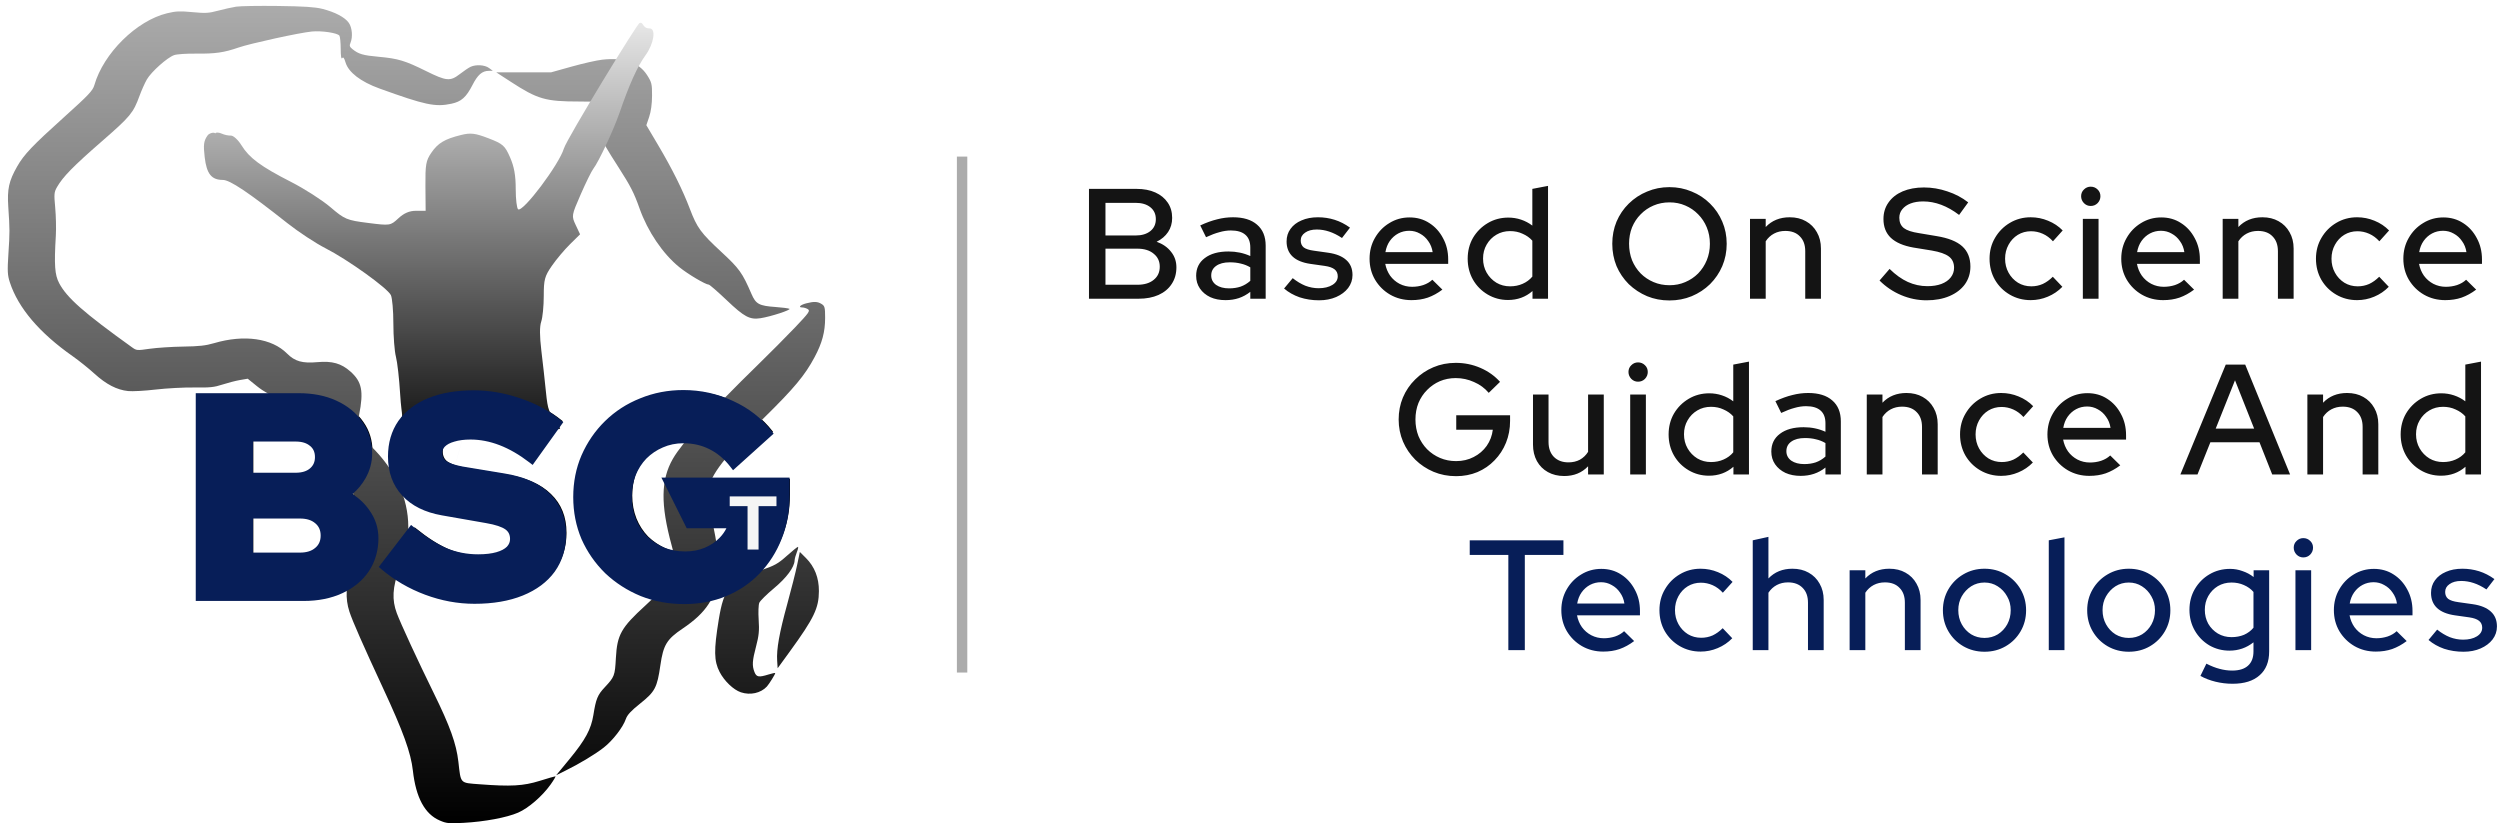 <svg xmlns="http://www.w3.org/2000/svg" width="167" height="55" viewBox="0 0 167 55" fill="none"><path d="M13.557 39.771V26.436H20.168C21.082 26.436 21.882 26.594 22.568 26.912C23.266 27.229 23.812 27.674 24.206 28.245C24.6 28.804 24.797 29.452 24.797 30.188C24.797 30.735 24.657 31.249 24.378 31.732C24.111 32.201 23.743 32.602 23.273 32.932C23.87 33.249 24.34 33.662 24.682 34.17C25.038 34.678 25.216 35.237 25.216 35.846C25.216 36.621 25.019 37.307 24.625 37.904C24.232 38.488 23.679 38.945 22.968 39.275C22.257 39.606 21.431 39.771 20.491 39.771H13.557ZM16.834 31.751H19.958C20.441 31.751 20.822 31.63 21.101 31.389C21.38 31.147 21.52 30.83 21.52 30.436C21.52 30.03 21.38 29.712 21.101 29.484C20.822 29.242 20.441 29.122 19.958 29.122H16.834V31.751ZM16.834 37.085H20.244C20.752 37.085 21.152 36.958 21.444 36.704C21.749 36.45 21.901 36.107 21.901 35.675C21.901 35.243 21.749 34.9 21.444 34.646C21.152 34.392 20.752 34.265 20.244 34.265H16.834V37.085ZM31.904 39.961C30.825 39.961 29.758 39.764 28.703 39.371C27.649 38.977 26.71 38.431 25.884 37.732L27.713 35.351C28.526 36.011 29.275 36.488 29.961 36.78C30.647 37.059 31.377 37.199 32.152 37.199C32.66 37.199 33.092 37.148 33.447 37.047C33.803 36.945 34.076 36.799 34.266 36.608C34.457 36.405 34.552 36.17 34.552 35.904C34.552 35.535 34.412 35.249 34.133 35.046C33.853 34.843 33.377 34.684 32.704 34.57L29.77 34.056C28.691 33.865 27.859 33.452 27.275 32.817C26.691 32.182 26.398 31.376 26.398 30.398C26.398 29.534 26.614 28.791 27.046 28.169C27.491 27.547 28.119 27.07 28.932 26.74C29.758 26.41 30.736 26.245 31.866 26.245C32.856 26.245 33.853 26.416 34.857 26.759C35.86 27.09 36.73 27.553 37.467 28.15L35.733 30.569C34.361 29.515 32.996 28.988 31.637 28.988C31.193 28.988 30.805 29.039 30.475 29.141C30.158 29.23 29.91 29.363 29.732 29.541C29.567 29.706 29.485 29.909 29.485 30.15C29.485 30.48 29.605 30.735 29.847 30.912C30.101 31.09 30.507 31.23 31.066 31.331L33.828 31.789C35.111 31.992 36.082 32.417 36.743 33.065C37.416 33.713 37.752 34.551 37.752 35.58C37.752 36.481 37.517 37.263 37.048 37.923C36.578 38.571 35.905 39.072 35.028 39.428C34.152 39.783 33.111 39.961 31.904 39.961ZM45.917 39.98C44.913 39.98 43.98 39.809 43.116 39.466C42.253 39.11 41.49 38.621 40.83 37.999C40.182 37.364 39.674 36.634 39.306 35.808C38.95 34.97 38.773 34.068 38.773 33.103C38.773 32.138 38.95 31.242 39.306 30.417C39.674 29.579 40.176 28.849 40.811 28.226C41.459 27.591 42.215 27.102 43.078 26.759C43.942 26.404 44.869 26.226 45.859 26.226C46.99 26.226 48.057 26.461 49.06 26.931C50.063 27.388 50.882 28.023 51.517 28.836L49.212 30.912C48.781 30.354 48.279 29.934 47.707 29.655C47.148 29.376 46.532 29.236 45.859 29.236C45.326 29.236 44.831 29.337 44.373 29.541C43.929 29.731 43.535 29.998 43.192 30.341C42.862 30.684 42.602 31.09 42.411 31.56C42.233 32.03 42.145 32.544 42.145 33.103C42.145 33.662 42.24 34.183 42.43 34.665C42.621 35.135 42.888 35.548 43.23 35.904C43.586 36.246 43.992 36.52 44.45 36.723C44.92 36.913 45.428 37.008 45.974 37.008C46.494 37.008 46.964 36.919 47.383 36.742C47.815 36.564 48.184 36.316 48.488 35.999C48.793 35.681 49.009 35.319 49.136 34.913H45.536V32.074H52.679V33.027C52.679 34.03 52.508 34.957 52.165 35.808C51.835 36.647 51.365 37.383 50.755 38.018C50.158 38.64 49.447 39.123 48.622 39.466C47.796 39.809 46.895 39.98 45.917 39.98Z" fill="#D9D9D9"></path><path d="M13.557 39.771H13.466V39.861H13.557V39.771ZM13.557 26.436V26.345H13.466V26.436H13.557ZM22.568 26.912L22.53 26.994L22.53 26.994L22.568 26.912ZM24.206 28.245L24.131 28.297L24.132 28.297L24.206 28.245ZM24.378 31.732L24.299 31.686L24.299 31.687L24.378 31.732ZM23.273 32.932L23.221 32.858L23.1 32.942L23.23 33.012L23.273 32.932ZM24.682 34.17L24.607 34.221L24.608 34.222L24.682 34.17ZM24.625 37.904L24.701 37.955L24.701 37.954L24.625 37.904ZM22.968 39.275L23.006 39.358L23.006 39.358L22.968 39.275ZM16.834 31.751H16.743V31.841H16.834V31.751ZM21.101 31.389L21.16 31.457L21.16 31.457L21.101 31.389ZM21.101 29.484L21.042 29.552L21.044 29.554L21.101 29.484ZM16.834 29.122V29.031H16.743V29.122H16.834ZM16.834 37.085H16.743V37.175H16.834V37.085ZM21.444 36.704L21.386 36.634L21.384 36.635L21.444 36.704ZM21.444 34.646L21.384 34.715L21.386 34.716L21.444 34.646ZM16.834 34.265V34.175H16.743V34.265H16.834ZM13.648 39.771V26.436H13.466V39.771H13.648ZM13.557 26.526H20.168V26.345H13.557V26.526ZM20.168 26.526C21.072 26.526 21.858 26.683 22.53 26.994L22.606 26.829C21.906 26.505 21.092 26.345 20.168 26.345V26.526ZM22.53 26.994C23.215 27.306 23.748 27.74 24.131 28.297L24.281 28.194C23.877 27.607 23.317 27.153 22.605 26.829L22.53 26.994ZM24.132 28.297C24.514 28.84 24.706 29.469 24.706 30.188H24.887C24.887 29.435 24.686 28.768 24.28 28.193L24.132 28.297ZM24.706 30.188C24.706 30.718 24.571 31.217 24.299 31.686L24.456 31.777C24.743 31.281 24.887 30.751 24.887 30.188H24.706ZM24.299 31.687C24.039 32.144 23.68 32.535 23.221 32.858L23.325 33.006C23.805 32.668 24.183 32.259 24.456 31.776L24.299 31.687ZM23.23 33.012C23.815 33.323 24.273 33.726 24.607 34.221L24.758 34.119C24.406 33.598 23.924 33.175 23.315 32.852L23.23 33.012ZM24.608 34.222C24.953 34.715 25.125 35.256 25.125 35.846H25.306C25.306 35.218 25.123 34.641 24.757 34.118L24.608 34.222ZM25.125 35.846C25.125 36.605 24.933 37.273 24.55 37.854L24.701 37.954C25.105 37.341 25.306 36.637 25.306 35.846H25.125ZM24.55 37.853C24.167 38.422 23.628 38.869 22.93 39.193L23.006 39.358C23.73 39.021 24.297 38.554 24.701 37.955L24.55 37.853ZM22.93 39.193C22.233 39.517 21.421 39.68 20.491 39.68V39.861C21.442 39.861 22.281 39.694 23.006 39.358L22.93 39.193ZM20.491 39.68H13.557V39.861H20.491V39.68ZM16.834 31.841H19.958V31.66H16.834V31.841ZM19.958 31.841C20.456 31.841 20.86 31.717 21.16 31.457L21.042 31.32C20.783 31.543 20.426 31.66 19.958 31.66V31.841ZM21.16 31.457C21.461 31.197 21.611 30.854 21.611 30.436H21.429C21.429 30.805 21.3 31.097 21.042 31.32L21.16 31.457ZM21.611 30.436C21.611 30.006 21.462 29.662 21.158 29.413L21.044 29.554C21.299 29.763 21.429 30.053 21.429 30.436H21.611ZM21.16 29.415C20.86 29.155 20.456 29.031 19.958 29.031V29.212C20.426 29.212 20.783 29.329 21.042 29.552L21.16 29.415ZM19.958 29.031H16.834V29.212H19.958V29.031ZM16.743 29.122V31.751H16.924V29.122H16.743ZM16.834 37.175H20.244V36.994H16.834V37.175ZM20.244 37.175C20.767 37.175 21.19 37.044 21.503 36.772L21.384 36.635C21.113 36.871 20.737 36.994 20.244 36.994V37.175ZM21.502 36.773C21.829 36.5 21.992 36.131 21.992 35.675H21.81C21.81 36.083 21.668 36.399 21.386 36.634L21.502 36.773ZM21.992 35.675C21.992 35.219 21.829 34.849 21.502 34.577L21.386 34.716C21.668 34.951 21.81 35.267 21.81 35.675H21.992ZM21.503 34.578C21.19 34.305 20.767 34.175 20.244 34.175V34.356C20.737 34.356 21.113 34.479 21.384 34.715L21.503 34.578ZM20.244 34.175H16.834V34.356H20.244V34.175ZM16.743 34.265V37.085H16.924V34.265H16.743ZM28.703 39.371L28.735 39.286L28.703 39.371ZM25.884 37.732L25.812 37.677L25.759 37.746L25.826 37.802L25.884 37.732ZM27.713 35.351L27.77 35.281L27.698 35.222L27.641 35.296L27.713 35.351ZM29.961 36.78L29.925 36.863L29.927 36.864L29.961 36.78ZM34.266 36.608L34.33 36.672L34.332 36.67L34.266 36.608ZM34.133 35.046L34.186 34.973L34.186 34.973L34.133 35.046ZM32.704 34.57L32.688 34.659L32.689 34.659L32.704 34.57ZM29.77 34.056L29.755 34.145L29.755 34.145L29.77 34.056ZM27.275 32.817L27.208 32.879L27.208 32.879L27.275 32.817ZM27.046 28.169L26.972 28.116L26.972 28.117L27.046 28.169ZM28.932 26.74L28.898 26.656L28.898 26.656L28.932 26.74ZM34.857 26.759L34.828 26.845L34.828 26.846L34.857 26.759ZM37.467 28.15L37.54 28.203L37.59 28.133L37.524 28.08L37.467 28.15ZM35.733 30.569L35.678 30.641L35.752 30.698L35.807 30.622L35.733 30.569ZM30.475 29.141L30.5 29.228L30.502 29.227L30.475 29.141ZM29.732 29.541L29.796 29.605L29.796 29.605L29.732 29.541ZM29.847 30.912L29.793 30.985L29.795 30.987L29.847 30.912ZM31.066 31.331L31.05 31.421L31.051 31.421L31.066 31.331ZM33.828 31.789L33.813 31.878L33.814 31.878L33.828 31.789ZM36.743 33.065L36.679 33.13L36.68 33.13L36.743 33.065ZM37.048 37.923L37.121 37.976L37.121 37.975L37.048 37.923ZM35.028 39.428L35.062 39.512L35.028 39.428ZM31.904 39.871C30.836 39.871 29.78 39.676 28.735 39.286L28.672 39.456C29.736 39.853 30.813 40.052 31.904 40.052V39.871ZM28.735 39.286C27.691 38.895 26.76 38.355 25.943 37.663L25.826 37.802C26.659 38.507 27.608 39.058 28.672 39.456L28.735 39.286ZM25.956 37.788L27.785 35.406L27.641 35.296L25.812 37.677L25.956 37.788ZM27.656 35.421C28.473 36.085 29.229 36.567 29.925 36.863L29.996 36.696C29.321 36.409 28.579 35.938 27.77 35.281L27.656 35.421ZM29.927 36.864C30.624 37.148 31.366 37.29 32.152 37.29V37.108C31.388 37.108 30.669 36.971 29.995 36.696L29.927 36.864ZM32.152 37.29C32.665 37.29 33.106 37.238 33.472 37.134L33.422 36.959C33.077 37.058 32.654 37.108 32.152 37.108V37.29ZM33.472 37.134C33.837 37.029 34.126 36.877 34.33 36.672L34.202 36.544C34.026 36.721 33.768 36.861 33.422 36.959L33.472 37.134ZM34.332 36.67C34.538 36.451 34.643 36.194 34.643 35.904H34.461C34.461 36.146 34.376 36.359 34.2 36.546L34.332 36.67ZM34.643 35.904C34.643 35.508 34.491 35.194 34.186 34.973L34.08 35.12C34.334 35.304 34.461 35.562 34.461 35.904H34.643ZM34.186 34.973C33.889 34.757 33.395 34.595 32.719 34.481L32.689 34.659C33.359 34.773 33.818 34.929 34.08 35.12L34.186 34.973ZM32.72 34.481L29.786 33.966L29.755 34.145L32.688 34.659L32.72 34.481ZM29.786 33.966C28.721 33.778 27.909 33.373 27.341 32.756L27.208 32.879C27.809 33.532 28.661 33.952 29.755 34.145L29.786 33.966ZM27.341 32.756C26.775 32.14 26.489 31.356 26.489 30.398H26.308C26.308 31.395 26.606 32.225 27.208 32.879L27.341 32.756ZM26.489 30.398C26.489 29.55 26.701 28.826 27.121 28.221L26.972 28.117C26.528 28.757 26.308 29.519 26.308 30.398H26.489ZM27.12 28.222C27.553 27.615 28.167 27.149 28.966 26.824L28.898 26.656C28.072 26.992 27.428 27.478 26.972 28.116L27.12 28.222ZM28.966 26.825C29.778 26.5 30.744 26.336 31.866 26.336V26.154C30.727 26.154 29.737 26.321 28.898 26.656L28.966 26.825ZM31.866 26.336C32.846 26.336 33.833 26.505 34.828 26.845L34.886 26.674C33.874 26.328 32.867 26.154 31.866 26.154V26.336ZM34.828 26.846C35.822 27.173 36.682 27.631 37.41 28.221L37.524 28.08C36.778 27.475 35.898 27.006 34.885 26.673L34.828 26.846ZM37.393 28.097L35.659 30.517L35.807 30.622L37.54 28.203L37.393 28.097ZM35.788 30.497C34.405 29.435 33.021 28.898 31.637 28.898V29.079C32.971 29.079 34.318 29.596 35.678 30.641L35.788 30.497ZM31.637 28.898C31.186 28.898 30.79 28.949 30.449 29.054L30.502 29.227C30.821 29.129 31.199 29.079 31.637 29.079V28.898ZM30.451 29.053C30.123 29.145 29.86 29.285 29.668 29.477L29.796 29.605C29.96 29.441 30.193 29.314 30.5 29.228L30.451 29.053ZM29.668 29.477C29.485 29.659 29.394 29.886 29.394 30.15H29.575C29.575 29.932 29.649 29.752 29.796 29.605L29.668 29.477ZM29.394 30.15C29.394 30.506 29.526 30.788 29.793 30.985L29.9 30.839C29.685 30.68 29.575 30.455 29.575 30.15H29.394ZM29.795 30.987C30.065 31.176 30.487 31.318 31.05 31.421L31.082 31.242C30.527 31.141 30.136 31.005 29.899 30.838L29.795 30.987ZM31.051 31.421L33.813 31.878L33.843 31.699L31.081 31.242L31.051 31.421ZM33.814 31.878C35.085 32.08 36.037 32.5 36.679 33.13L36.806 33C36.128 32.335 35.136 31.904 33.842 31.699L33.814 31.878ZM36.68 33.13C37.333 33.759 37.662 34.573 37.662 35.58H37.843C37.843 34.529 37.498 33.666 36.806 33L36.68 33.13ZM37.662 35.58C37.662 36.465 37.431 37.227 36.974 37.87L37.121 37.975C37.603 37.298 37.843 36.498 37.843 35.58H37.662ZM36.974 37.87C36.516 38.501 35.858 38.993 34.994 39.344L35.062 39.512C35.952 39.151 36.639 38.64 37.121 37.976L36.974 37.87ZM34.994 39.344C34.131 39.694 33.102 39.871 31.904 39.871V40.052C33.119 40.052 34.173 39.873 35.062 39.512L34.994 39.344ZM43.116 39.466L43.082 39.55L43.083 39.55L43.116 39.466ZM40.83 37.999L40.767 38.064L40.768 38.065L40.83 37.999ZM39.306 35.808L39.223 35.844L39.223 35.845L39.306 35.808ZM39.306 30.417L39.223 30.381L39.223 30.381L39.306 30.417ZM40.811 28.226L40.874 28.291L40.875 28.291L40.811 28.226ZM43.078 26.759L43.111 26.844L43.113 26.843L43.078 26.759ZM49.06 26.931L49.021 27.013L49.022 27.013L49.06 26.931ZM51.517 28.836L51.578 28.903L51.641 28.847L51.589 28.78L51.517 28.836ZM49.212 30.912L49.141 30.968L49.2 31.045L49.273 30.98L49.212 30.912ZM47.707 29.655L47.667 29.736L47.667 29.736L47.707 29.655ZM44.373 29.541L44.409 29.624L44.41 29.624L44.373 29.541ZM43.192 30.341L43.128 30.277L43.127 30.278L43.192 30.341ZM42.411 31.56L42.327 31.526L42.327 31.528L42.411 31.56ZM42.43 34.665L42.346 34.699L42.346 34.699L42.43 34.665ZM43.23 35.904L43.165 35.967L43.167 35.969L43.23 35.904ZM44.45 36.723L44.413 36.806L44.416 36.807L44.45 36.723ZM47.383 36.742L47.349 36.658L47.348 36.658L47.383 36.742ZM48.488 35.999L48.423 35.936L48.423 35.936L48.488 35.999ZM49.136 34.913L49.223 34.94L49.259 34.822H49.136V34.913ZM45.536 34.913H45.445V35.004H45.536V34.913ZM45.536 32.074V31.984H45.445V32.074H45.536ZM52.679 32.074H52.77V31.984H52.679V32.074ZM52.165 35.808L52.081 35.774L52.081 35.775L52.165 35.808ZM50.755 38.018L50.69 37.955L50.69 37.955L50.755 38.018ZM48.622 39.466L48.587 39.382L48.622 39.466ZM45.917 39.89C44.924 39.89 44.002 39.72 43.15 39.382L43.083 39.55C43.958 39.898 44.903 40.071 45.917 40.071V39.89ZM43.151 39.382C42.297 39.031 41.544 38.548 40.892 37.933L40.768 38.065C41.437 38.695 42.208 39.19 43.082 39.55L43.151 39.382ZM40.894 37.934C40.254 37.307 39.753 36.586 39.389 35.771L39.223 35.845C39.596 36.681 40.111 37.421 40.767 38.064L40.894 37.934ZM39.39 35.773C39.039 34.947 38.863 34.057 38.863 33.103H38.682C38.682 34.08 38.862 34.994 39.223 35.844L39.39 35.773ZM38.863 33.103C38.863 32.149 39.039 31.266 39.389 30.453L39.223 30.381C38.862 31.219 38.682 32.127 38.682 33.103H38.863ZM39.389 30.453C39.753 29.626 40.248 28.905 40.874 28.291L40.748 28.162C40.104 28.792 39.596 29.532 39.223 30.381L39.389 30.453ZM40.875 28.291C41.513 27.665 42.259 27.182 43.111 26.844L43.045 26.675C42.17 27.022 41.404 27.518 40.748 28.162L40.875 28.291ZM43.113 26.843C43.965 26.492 44.88 26.317 45.859 26.317V26.135C44.858 26.135 43.919 26.315 43.044 26.675L43.113 26.843ZM45.859 26.317C46.977 26.317 48.03 26.549 49.021 27.013L49.098 26.849C48.083 26.373 47.003 26.135 45.859 26.135V26.317ZM49.022 27.013C50.013 27.465 50.821 28.091 51.446 28.892L51.589 28.78C50.944 27.955 50.113 27.311 49.097 26.848L49.022 27.013ZM51.457 28.768L49.152 30.845L49.273 30.98L51.578 28.903L51.457 28.768ZM49.284 30.857C48.845 30.288 48.333 29.86 47.747 29.574L47.667 29.736C48.225 30.009 48.716 30.419 49.141 30.968L49.284 30.857ZM47.748 29.574C47.175 29.288 46.545 29.145 45.859 29.145V29.327C46.52 29.327 47.121 29.463 47.667 29.736L47.748 29.574ZM45.859 29.145C45.314 29.145 44.806 29.249 44.337 29.458L44.41 29.624C44.855 29.426 45.338 29.327 45.859 29.327V29.145ZM44.338 29.457C43.883 29.652 43.479 29.926 43.128 30.277L43.257 30.405C43.591 30.07 43.975 29.81 44.409 29.624L44.338 29.457ZM43.127 30.278C42.788 30.63 42.522 31.046 42.327 31.526L42.495 31.594C42.682 31.134 42.936 30.738 43.258 30.404L43.127 30.278ZM42.327 31.528C42.144 32.009 42.054 32.535 42.054 33.103H42.235C42.235 32.554 42.323 32.051 42.496 31.592L42.327 31.528ZM42.054 33.103C42.054 33.672 42.151 34.205 42.346 34.699L42.515 34.632C42.329 34.161 42.235 33.651 42.235 33.103H42.054ZM42.346 34.699C42.541 35.18 42.814 35.602 43.165 35.967L43.296 35.841C42.961 35.493 42.701 35.091 42.514 34.631L42.346 34.699ZM43.167 35.969C43.531 36.319 43.946 36.598 44.413 36.806L44.486 36.64C44.039 36.441 43.641 36.174 43.293 35.838L43.167 35.969ZM44.416 36.807C44.897 37.002 45.417 37.099 45.974 37.099V36.918C45.438 36.918 44.942 36.824 44.484 36.639L44.416 36.807ZM45.974 37.099C46.505 37.099 46.987 37.008 47.419 36.825L47.348 36.658C46.942 36.831 46.484 36.918 45.974 36.918V37.099ZM47.418 36.826C47.861 36.643 48.24 36.389 48.554 36.062L48.423 35.936C48.127 36.244 47.77 36.485 47.349 36.658L47.418 36.826ZM48.554 36.062C48.868 35.734 49.091 35.36 49.223 34.94L49.05 34.886C48.927 35.278 48.718 35.628 48.423 35.936L48.554 36.062ZM49.136 34.822H45.536V35.004H49.136V34.822ZM45.626 34.913V32.074H45.445V34.913H45.626ZM45.536 32.165H52.679V31.984H45.536V32.165ZM52.589 32.074V33.027H52.77V32.074H52.589ZM52.589 33.027C52.589 34.02 52.419 34.935 52.081 35.774L52.249 35.842C52.597 34.98 52.77 34.041 52.77 33.027H52.589ZM52.081 35.775C51.755 36.602 51.291 37.329 50.69 37.955L50.821 38.081C51.439 37.437 51.915 36.691 52.249 35.842L52.081 35.775ZM50.69 37.955C50.102 38.568 49.401 39.044 48.587 39.382L48.657 39.55C49.493 39.202 50.215 38.713 50.821 38.081L50.69 37.955ZM48.587 39.382C47.773 39.72 46.884 39.89 45.917 39.89V40.071C46.905 40.071 47.819 39.898 48.657 39.55L48.587 39.382Z" fill="black"></path><path fill-rule="evenodd" clip-rule="evenodd" d="M15.769 0.446C15.501 0.489 14.96 0.61 14.566 0.714C13.934 0.882 13.734 0.893 12.858 0.811C12.018 0.731 11.758 0.742 11.169 0.884C9.126 1.373 6.912 3.558 6.303 5.686C6.197 6.058 5.927 6.342 4.276 7.828C2.171 9.723 1.601 10.321 1.15 11.113C0.594 12.088 0.474 12.632 0.553 13.814C0.656 15.348 0.656 15.5 0.561 16.967C0.487 18.105 0.501 18.383 0.66 18.866C1.222 20.578 2.636 22.239 4.859 23.798C5.273 24.089 5.926 24.612 6.31 24.962C7.098 25.678 7.806 26.044 8.56 26.123C8.843 26.153 9.673 26.107 10.406 26.021C11.14 25.936 12.296 25.874 12.976 25.884C14.022 25.899 14.311 25.869 14.857 25.689C15.212 25.573 15.738 25.437 16.025 25.387L16.548 25.298L17.142 25.779C18.089 26.544 19.361 27.011 20.506 27.011H21.002L20.849 27.653C20.51 29.083 20.898 30.131 22.257 31.45C23.261 32.426 23.632 32.907 23.935 33.627C24.385 34.698 24.219 36.358 23.487 38.101C23.101 39.019 23.051 39.977 23.342 40.861C23.553 41.504 24.246 43.078 25.581 45.954C26.941 48.881 27.446 50.277 27.581 51.484C27.782 53.278 28.377 54.382 29.374 54.809C29.833 55.006 29.977 55.02 30.969 54.966C32.37 54.89 33.852 54.613 34.608 54.285C35.302 53.984 36.224 53.186 36.781 52.404C36.996 52.103 37.139 51.857 37.1 51.857C37.061 51.857 36.588 51.994 36.049 52.162C34.956 52.503 34.133 52.549 32.022 52.388C30.711 52.288 30.789 52.371 30.62 50.885C30.484 49.686 30.061 48.507 28.969 46.288C27.919 44.152 26.754 41.632 26.505 40.957C26.172 40.057 26.217 39.247 26.666 38.006C27.121 36.75 27.274 36.041 27.274 35.197C27.274 33.254 26.392 31.357 24.755 29.778C24.307 29.346 23.914 28.897 23.881 28.78C23.847 28.663 23.896 28.185 23.988 27.717C24.302 26.129 24.176 25.5 23.407 24.816C22.796 24.273 22.189 24.102 21.195 24.192C20.201 24.282 19.692 24.138 19.175 23.617C18.156 22.592 16.311 22.33 14.293 22.925C13.74 23.088 13.295 23.137 12.233 23.152C11.489 23.163 10.486 23.229 10.004 23.297C9.14 23.421 9.125 23.42 8.81 23.194C5.592 20.883 4.473 19.898 3.954 18.919C3.657 18.358 3.612 17.718 3.73 15.73C3.758 15.259 3.739 14.422 3.688 13.871C3.602 12.952 3.613 12.836 3.816 12.484C4.209 11.802 4.898 11.099 6.795 9.447C8.719 7.771 8.896 7.557 9.321 6.401C9.455 6.034 9.676 5.541 9.811 5.306C10.102 4.798 11.176 3.839 11.632 3.682C11.817 3.617 12.446 3.575 13.108 3.582C14.38 3.595 14.967 3.511 15.932 3.176C16.717 2.904 20.003 2.185 20.833 2.105C21.491 2.041 22.542 2.199 22.673 2.382C22.718 2.446 22.757 2.84 22.759 3.259C22.761 3.748 22.797 3.972 22.859 3.885C22.93 3.786 22.989 3.862 23.082 4.171C23.281 4.833 24.094 5.458 25.346 5.911C28.403 7.016 29.073 7.159 30.15 6.93C30.818 6.788 31.141 6.5 31.567 5.669C31.913 4.993 32.208 4.737 32.647 4.732L32.918 4.728L32.664 4.541C32.38 4.332 31.794 4.295 31.433 4.464C31.304 4.524 30.986 4.739 30.726 4.94C30.075 5.445 29.83 5.424 28.46 4.746C27.053 4.049 26.594 3.911 25.303 3.794C24.25 3.699 23.953 3.612 23.546 3.284C23.356 3.132 23.33 3.05 23.411 2.862C23.576 2.476 23.526 1.853 23.303 1.529C23.047 1.157 22.374 0.803 21.523 0.59C21.031 0.468 20.326 0.422 18.566 0.399C17.295 0.382 16.036 0.403 15.769 0.446ZM40.229 3.987C39.874 4.026 38.962 4.232 38.202 4.444L36.821 4.83H34.983H33.146L34.107 5.455C35.919 6.633 36.434 6.781 38.697 6.781C39.628 6.781 40.389 6.803 40.389 6.829C40.388 6.855 40.291 7.148 40.174 7.48C39.762 8.642 39.828 8.855 41.326 11.191C42.129 12.444 42.351 12.879 42.721 13.921C43.268 15.465 44.278 16.956 45.383 17.85C45.959 18.317 47.136 19.014 47.347 19.014C47.403 19.014 47.942 19.482 48.544 20.054C49.719 21.172 50.084 21.366 50.798 21.257C51.476 21.154 52.879 20.696 52.731 20.627C52.654 20.592 52.242 20.538 51.814 20.508C50.705 20.43 50.49 20.314 50.197 19.632C49.588 18.219 49.39 17.943 48.183 16.826C46.819 15.564 46.561 15.212 46.09 13.969C45.61 12.701 44.909 11.291 43.975 9.714L43.176 8.363L43.364 7.81C43.482 7.466 43.555 6.934 43.557 6.401C43.561 5.614 43.534 5.501 43.227 5.02C42.685 4.171 41.68 3.824 40.229 3.987ZM53.861 20.262C53.464 20.363 53.291 20.537 53.587 20.537C53.697 20.537 53.869 20.591 53.969 20.656C54.132 20.763 54.042 20.89 53.111 21.87C52.538 22.472 51.41 23.607 50.603 24.393C47.566 27.348 45.582 29.544 44.945 30.653C44.142 32.052 44.12 33.699 44.865 36.427C45.324 38.111 45.096 38.634 43.117 40.442C41.489 41.929 41.226 42.397 41.141 43.955C41.076 45.142 41.049 45.213 40.395 45.913C39.917 46.424 39.81 46.684 39.639 47.756C39.485 48.713 39.103 49.42 38.047 50.702L37.155 51.785L37.778 51.476C38.733 51.003 39.75 50.39 40.332 49.936C40.93 49.47 41.623 48.574 41.807 48.027C41.899 47.758 42.155 47.48 42.763 46.996C43.758 46.201 43.897 45.938 44.114 44.434C44.309 43.081 44.54 42.701 45.605 41.985C47.193 40.917 47.844 39.908 47.984 38.298C48.057 37.46 47.945 36.539 47.521 34.488C47.343 33.621 47.27 33.009 47.312 32.727C47.463 31.723 48.427 30.476 51.035 27.913C53.057 25.926 53.768 25.073 54.42 23.847C54.921 22.908 55.118 22.169 55.118 21.237C55.118 20.535 55.093 20.437 54.88 20.305C54.615 20.14 54.374 20.13 53.861 20.262ZM52.558 37.132C51.969 37.657 51.752 37.779 50.829 38.097C48.747 38.815 48.359 39.271 48.011 41.401C47.679 43.438 47.691 44.151 48.069 44.885C48.382 45.492 48.993 46.078 49.487 46.244C50.117 46.456 50.815 46.303 51.224 45.864C51.371 45.705 51.786 45.041 51.786 44.963C51.786 44.937 51.586 44.978 51.342 45.054C50.686 45.259 50.533 45.233 50.399 44.893C50.23 44.464 50.251 44.14 50.51 43.161C50.694 42.467 50.728 42.118 50.679 41.4C50.646 40.907 50.665 40.397 50.721 40.265C50.778 40.134 51.216 39.7 51.695 39.301C52.542 38.596 53.066 37.89 53.08 37.434C53.083 37.33 53.15 37.083 53.229 36.887C53.308 36.691 53.341 36.53 53.302 36.53C53.263 36.53 52.928 36.801 52.558 37.132ZM53.251 37.729C53.153 38.202 52.856 39.377 52.591 40.341C52.057 42.286 51.864 43.368 51.914 44.131L51.947 44.639L52.766 43.512C54.38 41.288 54.699 40.624 54.703 39.481C54.706 38.595 54.415 37.853 53.84 37.279L53.429 36.87L53.251 37.729Z" fill="url(#paint0_linear_10_14)"></path><g filter="url(#filter0_d_10_14)"><path d="M37.668 9.92C37.867 9.258 42.698 1.352 42.724 1.54C42.997 1.43 42.888 1.897 43.389 1.897C43.841 1.897 43.686 2.912 43.115 3.698C42.579 4.437 42.032 5.65 41.39 7.52C41.004 8.647 39.987 10.823 39.637 11.269C39.516 11.424 39.136 12.195 38.792 12.983C38.173 14.402 38.17 14.42 38.458 15.033L38.749 15.652L38.072 16.319C37.699 16.687 37.153 17.337 36.859 17.764C36.384 18.451 36.323 18.681 36.323 19.767C36.323 20.441 36.247 21.212 36.154 21.481C36.042 21.805 36.045 22.454 36.161 23.415C36.258 24.21 36.397 25.46 36.47 26.193C36.591 27.395 36.667 27.594 37.247 28.233L37.417 28.642L36.022 28.894L28.473 28.642L26.586 28.233C27.02 27.666 26.834 28.067 26.728 26.3C26.669 25.302 26.543 24.191 26.448 23.83C26.354 23.47 26.277 22.473 26.277 21.615C26.277 20.757 26.202 19.901 26.11 19.712C25.882 19.244 23.224 17.338 21.752 16.588C21.09 16.251 19.94 15.495 19.198 14.908C16.592 12.847 15.357 12.019 14.888 12.019C14.127 12.019 13.804 11.616 13.673 10.5C13.574 9.666 13.609 9.41 13.87 9.042C13.963 8.911 14.277 8.801 14.386 8.911C14.409 8.821 14.646 8.847 14.826 8.931C14.99 9.008 15.258 9.064 15.423 9.057C15.587 9.049 15.906 9.341 16.13 9.705C16.654 10.554 17.422 11.121 19.449 12.156C20.348 12.615 21.533 13.376 22.082 13.847C23.02 14.65 23.171 14.714 24.578 14.891C26.064 15.079 26.079 15.077 26.615 14.581C26.99 14.234 27.349 14.081 27.794 14.081H28.433L28.419 12.441C28.407 10.996 28.453 10.731 28.806 10.213C29.255 9.554 29.698 9.289 30.807 9.015C31.442 8.859 31.739 8.895 32.63 9.237C33.596 9.608 33.728 9.725 34.072 10.51C34.346 11.137 34.45 11.717 34.45 12.623C34.45 13.31 34.523 13.921 34.612 13.982C34.932 14.2 37.348 10.988 37.668 9.92Z" fill="url(#paint1_linear_10_14)"></path></g><g filter="url(#filter1_d_10_14)"><path fill-rule="evenodd" clip-rule="evenodd" d="M13.348 39.905V26.569H19.959C20.873 26.569 21.673 26.728 22.359 27.046C23.057 27.363 23.604 27.808 23.997 28.379C24.391 28.938 24.588 29.586 24.588 30.322C24.588 30.868 24.448 31.383 24.169 31.865C23.902 32.335 23.534 32.735 23.064 33.066C23.661 33.383 24.131 33.796 24.474 34.304C24.829 34.812 25.007 35.371 25.007 35.98C25.007 36.755 24.81 37.441 24.416 38.038C24.023 38.622 23.47 39.079 22.759 39.409C22.048 39.739 21.222 39.905 20.282 39.905H13.348ZM16.625 31.884H19.749C20.232 31.884 20.613 31.764 20.892 31.522C21.171 31.281 21.311 30.964 21.311 30.57C21.311 30.163 21.171 29.846 20.892 29.617C20.613 29.376 20.232 29.255 19.749 29.255H16.625V31.884ZM16.625 37.218H20.035C20.543 37.218 20.943 37.092 21.235 36.837C21.54 36.584 21.692 36.241 21.692 35.809C21.692 35.377 21.54 35.034 21.235 34.78C20.943 34.526 20.543 34.399 20.035 34.399H16.625V37.218Z" fill="#071E58"></path><path d="M31.695 40.095C30.616 40.095 29.549 39.898 28.495 39.505C27.441 39.111 26.501 38.565 25.675 37.866L27.504 35.485C28.317 36.145 29.066 36.622 29.752 36.914C30.438 37.193 31.168 37.333 31.943 37.333C32.451 37.333 32.883 37.282 33.238 37.18C33.594 37.079 33.867 36.933 34.057 36.742C34.248 36.539 34.343 36.304 34.343 36.037C34.343 35.669 34.203 35.383 33.924 35.18C33.645 34.977 33.168 34.818 32.495 34.704L29.561 34.19C28.482 33.999 27.65 33.586 27.066 32.951C26.482 32.316 26.189 31.51 26.189 30.532C26.189 29.668 26.405 28.925 26.837 28.303C27.282 27.681 27.91 27.204 28.723 26.874C29.549 26.544 30.527 26.379 31.657 26.379C32.648 26.379 33.645 26.55 34.648 26.893C35.651 27.223 36.521 27.687 37.258 28.284L35.524 30.703C34.153 29.649 32.787 29.122 31.428 29.122C30.984 29.122 30.596 29.173 30.266 29.274C29.949 29.363 29.701 29.497 29.523 29.675C29.358 29.84 29.276 30.043 29.276 30.284C29.276 30.614 29.396 30.868 29.638 31.046C29.892 31.224 30.298 31.364 30.857 31.465L33.619 31.922C34.902 32.126 35.873 32.551 36.534 33.199C37.207 33.847 37.544 34.685 37.544 35.714C37.544 36.615 37.309 37.396 36.839 38.057C36.369 38.704 35.696 39.206 34.819 39.562C33.943 39.917 32.902 40.095 31.695 40.095Z" fill="#071E58"></path><path d="M45.708 40.114C44.704 40.114 43.771 39.943 42.907 39.6C42.044 39.244 41.282 38.755 40.621 38.133C39.974 37.498 39.465 36.768 39.097 35.942C38.742 35.104 38.564 34.202 38.564 33.237C38.564 32.272 38.742 31.376 39.097 30.551C39.465 29.713 39.967 28.982 40.602 28.36C41.25 27.725 42.005 27.236 42.869 26.893C43.733 26.538 44.66 26.36 45.651 26.36C46.781 26.36 47.848 26.595 48.851 27.065C49.854 27.522 50.673 28.157 51.308 28.97L49.003 31.046C48.572 30.487 48.07 30.068 47.498 29.789C46.94 29.509 46.324 29.37 45.651 29.37C45.117 29.37 44.622 29.471 44.164 29.675C43.72 29.865 43.326 30.132 42.983 30.475C42.653 30.818 42.393 31.224 42.202 31.694C42.025 32.164 41.936 32.678 41.936 33.237C41.936 33.796 42.031 34.316 42.221 34.799C42.412 35.269 42.679 35.682 43.022 36.037C43.377 36.38 43.783 36.653 44.241 36.856C44.711 37.047 45.219 37.142 45.765 37.142C46.285 37.142 46.755 37.053 47.175 36.876C47.606 36.698 47.975 36.45 48.279 36.133C48.584 35.815 48.8 35.453 48.927 35.047H46.143L44.671 32.208H52.471V33.161C52.471 34.164 52.299 35.091 51.956 35.942C51.626 36.78 51.156 37.517 50.546 38.152C49.95 38.774 49.238 39.257 48.413 39.6C47.587 39.943 46.685 40.114 45.708 40.114Z" fill="#071E58"></path><path fill-rule="evenodd" clip-rule="evenodd" d="M45.65 26.599C44.693 26.599 43.801 26.771 42.973 27.112L42.971 27.113L42.969 27.113C42.139 27.443 41.414 27.912 40.792 28.521C40.183 29.119 39.701 29.819 39.347 30.626C39.007 31.415 38.836 32.273 38.836 33.204C38.836 34.134 39.007 34.999 39.347 35.801C39.7 36.593 40.188 37.294 40.81 37.904C41.444 38.502 42.177 38.972 43.009 39.315C43.838 39.644 44.736 39.809 45.708 39.809C46.653 39.809 47.519 39.644 48.308 39.316C49.1 38.987 49.78 38.525 50.35 37.931C50.934 37.322 51.386 36.616 51.703 35.81L51.704 35.808C52.032 34.992 52.198 34.1 52.198 33.128V32.447H45.162L46.363 34.742H49.297L49.187 35.095C49.047 35.543 48.809 35.941 48.476 36.288C48.143 36.634 47.743 36.903 47.279 37.094C46.822 37.287 46.316 37.382 45.765 37.382C45.186 37.382 44.643 37.281 44.139 37.076L44.134 37.074L44.13 37.072C43.644 36.856 43.211 36.566 42.833 36.2L42.829 36.197L42.826 36.193C42.458 35.812 42.172 35.37 41.969 34.868L41.968 34.866C41.764 34.349 41.664 33.794 41.664 33.204C41.664 32.616 41.757 32.069 41.948 31.565L41.949 31.562L41.95 31.559C42.153 31.059 42.432 30.623 42.787 30.253L42.789 30.251L42.791 30.25C43.158 29.883 43.58 29.597 44.056 29.392C44.549 29.173 45.082 29.065 45.65 29.065C46.362 29.065 47.02 29.213 47.619 29.512C48.15 29.772 48.621 30.143 49.033 30.62L50.934 28.908C50.352 28.225 49.621 27.682 48.738 27.279L48.737 27.279L48.736 27.278C47.769 26.826 46.742 26.599 45.65 26.599ZM42.767 26.608C43.665 26.239 44.627 26.055 45.65 26.055C46.819 26.055 47.925 26.298 48.965 26.785C50.005 27.259 50.859 27.92 51.523 28.769L51.679 28.969L48.967 31.412L48.788 31.18C48.379 30.65 47.909 30.26 47.379 30L47.377 29.999C46.858 29.74 46.285 29.609 45.65 29.609C45.153 29.609 44.695 29.704 44.275 29.89L44.273 29.891L44.272 29.892C43.86 30.068 43.496 30.315 43.178 30.632C42.874 30.948 42.633 31.323 42.456 31.76C42.291 32.195 42.208 32.676 42.208 33.204C42.208 33.731 42.297 34.217 42.474 34.665C42.651 35.102 42.898 35.483 43.214 35.812C43.544 36.13 43.922 36.384 44.347 36.573C44.781 36.748 45.253 36.837 45.765 36.837C46.254 36.837 46.687 36.754 47.068 36.592L47.069 36.592L47.071 36.591C47.47 36.427 47.806 36.2 48.083 35.911C48.267 35.72 48.414 35.511 48.526 35.286H45.871L44.181 31.903H52.742V33.128C52.742 34.163 52.566 35.124 52.209 36.01C51.866 36.88 51.377 37.647 50.743 38.307C50.119 38.958 49.376 39.461 48.517 39.818C47.656 40.176 46.718 40.353 45.708 40.353C44.673 40.353 43.705 40.176 42.807 39.82L42.805 39.819L42.804 39.819C41.91 39.451 41.12 38.944 40.435 38.298L40.433 38.296L40.431 38.294C39.759 37.636 39.231 36.877 38.849 36.02L38.848 36.018L38.847 36.016C38.476 35.142 38.292 34.204 38.292 33.204C38.292 32.205 38.476 31.272 38.847 30.41L38.848 30.409C39.23 29.54 39.751 28.78 40.412 28.133M42.767 26.608C41.871 26.964 41.085 27.473 40.412 28.133L42.767 26.608Z" fill="#071E58"></path><path fill-rule="evenodd" clip-rule="evenodd" d="M31.657 26.618C30.553 26.618 29.611 26.779 28.825 27.094C28.054 27.407 27.47 27.853 27.06 28.427C26.664 28.997 26.462 29.683 26.462 30.499C26.462 31.419 26.734 32.156 27.266 32.734C27.8 33.315 28.572 33.706 29.608 33.889M29.609 33.889L32.541 34.403C32.541 34.403 32.541 34.403 32.541 34.403C33.223 34.519 33.751 34.685 34.084 34.927C34.439 35.185 34.615 35.556 34.615 36.005C34.615 36.344 34.491 36.644 34.256 36.895L34.253 36.899L34.25 36.902C34.017 37.135 33.697 37.299 33.313 37.409C32.926 37.52 32.467 37.572 31.943 37.572C31.134 37.572 30.369 37.426 29.649 37.133L29.647 37.132L29.645 37.131C28.992 36.853 28.294 36.42 27.551 35.838L26.051 37.79C26.803 38.39 27.648 38.865 28.59 39.217C29.615 39.6 30.649 39.79 31.695 39.79C32.876 39.79 33.881 39.616 34.717 39.277C35.554 38.937 36.183 38.464 36.618 37.865C37.051 37.256 37.271 36.532 37.271 35.681C37.271 34.718 36.959 33.953 36.345 33.362L36.344 33.361L36.343 33.36C35.737 32.765 34.825 32.356 33.577 32.158L33.575 32.158L30.81 31.701L30.808 31.7C30.238 31.596 29.784 31.448 29.482 31.236L29.479 31.234L29.476 31.232C29.157 30.997 29.004 30.658 29.004 30.251C29.004 29.941 29.113 29.667 29.331 29.449C29.55 29.23 29.842 29.078 30.189 28.981C30.551 28.87 30.965 28.817 31.428 28.817C32.785 28.817 34.132 29.316 35.465 30.286L36.885 28.305C36.22 27.806 35.447 27.41 34.563 27.119L34.561 27.118L34.56 27.118C33.583 26.784 32.616 26.618 31.657 26.618M28.622 26.589C29.487 26.243 30.501 26.074 31.657 26.074C32.679 26.074 33.705 26.251 34.734 26.602C35.765 26.942 36.664 27.42 37.429 28.04L37.628 28.201L35.581 31.058L35.358 30.886C34.021 29.858 32.713 29.361 31.428 29.361C31.004 29.361 30.644 29.41 30.346 29.502L30.343 29.503L30.34 29.504C30.053 29.584 29.852 29.698 29.716 29.834C29.603 29.946 29.548 30.079 29.548 30.251C29.548 30.504 29.634 30.672 29.796 30.792C30.002 30.935 30.36 31.066 30.903 31.164L33.662 31.621C33.662 31.621 33.662 31.621 33.663 31.621C34.978 31.83 36.01 32.271 36.724 32.971C37.455 33.675 37.816 34.587 37.816 35.681C37.816 36.632 37.567 37.47 37.06 38.182L37.059 38.184C36.554 38.88 35.836 39.41 34.922 39.781C34.005 40.153 32.927 40.334 31.695 40.334C30.582 40.334 29.483 40.131 28.399 39.727C27.317 39.322 26.35 38.761 25.499 38.041L25.301 37.873L27.459 35.065L27.675 35.241C28.475 35.891 29.202 36.351 29.857 36.63C30.508 36.895 31.202 37.028 31.943 37.028C32.434 37.028 32.839 36.979 33.163 36.886C33.488 36.793 33.714 36.667 33.862 36.52C34.005 36.366 34.071 36.197 34.071 36.005C34.071 35.717 33.968 35.516 33.764 35.367C33.538 35.203 33.114 35.052 32.45 34.939L32.448 34.939L29.514 34.425C28.392 34.227 27.5 33.792 26.866 33.103C26.229 32.411 25.917 31.535 25.917 30.499C25.917 29.588 26.146 28.789 26.614 28.115L26.615 28.113L26.616 28.112C27.095 27.442 27.767 26.936 28.621 26.589L28.622 26.589Z" fill="#071E58"></path><path fill-rule="evenodd" clip-rule="evenodd" d="M13.076 26.265H19.959C20.904 26.265 21.744 26.429 22.472 26.765C23.21 27.101 23.796 27.575 24.22 28.191C24.648 28.799 24.86 29.502 24.86 30.289C24.86 30.884 24.707 31.445 24.405 31.968C24.183 32.358 23.896 32.703 23.547 33.002C24.015 33.305 24.4 33.676 24.698 34.117C25.084 34.669 25.279 35.282 25.279 35.947C25.279 36.771 25.069 37.51 24.643 38.155L24.643 38.156L24.642 38.157C24.217 38.787 23.624 39.275 22.873 39.623C22.12 39.973 21.254 40.144 20.282 40.144H13.076V26.265ZM13.62 26.808V39.6H20.282C21.19 39.6 21.975 39.44 22.644 39.13C23.315 38.818 23.827 38.392 24.19 37.854C24.551 37.305 24.735 36.673 24.735 35.947C24.735 35.395 24.575 34.89 24.251 34.427L24.249 34.425L24.248 34.423C23.932 33.956 23.498 33.572 22.936 33.273L22.545 33.065L22.907 32.81C23.346 32.502 23.686 32.131 23.932 31.698L23.933 31.696C24.189 31.254 24.316 30.787 24.316 30.289C24.316 29.604 24.134 29.012 23.775 28.503L23.774 28.502L23.773 28.501C23.41 27.974 22.905 27.56 22.246 27.26L22.245 27.26C21.601 26.962 20.842 26.808 19.959 26.808H13.62ZM16.353 28.951H19.749C20.275 28.951 20.725 29.082 21.067 29.376C21.416 29.663 21.583 30.062 21.583 30.537C21.583 31.004 21.413 31.399 21.07 31.695C20.727 31.991 20.276 32.124 19.749 32.124H16.353V28.951ZM16.897 29.495V31.579H19.749C20.187 31.579 20.498 31.471 20.714 31.284C20.929 31.098 21.039 30.858 21.039 30.537C21.039 30.201 20.927 29.965 20.72 29.795L20.717 29.793L20.714 29.791C20.498 29.604 20.187 29.495 19.749 29.495H16.897ZM16.353 34.094H20.035C20.586 34.094 21.056 34.232 21.411 34.54C21.783 34.851 21.964 35.273 21.964 35.776C21.964 36.279 21.782 36.701 21.411 37.012C21.056 37.319 20.586 37.458 20.035 37.458H16.353V34.094ZM16.897 34.638V36.914H20.035C20.498 36.914 20.828 36.798 21.056 36.599L21.058 36.597L21.061 36.596C21.297 36.398 21.42 36.135 21.42 35.776C21.42 35.417 21.297 35.154 21.061 34.956L21.058 34.954L21.056 34.953C20.828 34.754 20.498 34.638 20.035 34.638H16.897Z" fill="#071E58"></path></g><path d="M50.672 36.71V33.81H51.868V33.16H48.745V33.81H49.937V36.71H50.672Z" fill="#F5F5F5"></path><line x1="64.268" y1="10.46" x2="64.268" y2="44.926" stroke="#ABABAB" stroke-width="0.695"></line><path d="M72.744 19.955V12.617H75.921C76.403 12.617 76.822 12.697 77.179 12.858C77.535 13.018 77.811 13.245 78.007 13.539C78.203 13.826 78.3 14.165 78.3 14.556C78.3 14.912 78.21 15.227 78.028 15.499C77.846 15.772 77.591 15.989 77.263 16.149C77.675 16.296 77.996 16.52 78.227 16.82C78.465 17.114 78.584 17.46 78.584 17.858C78.584 18.285 78.479 18.655 78.269 18.969C78.066 19.284 77.773 19.529 77.388 19.703C77.011 19.871 76.567 19.955 76.057 19.955H72.744ZM73.845 15.73H75.858C76.27 15.73 76.599 15.632 76.843 15.437C77.088 15.241 77.21 14.975 77.21 14.64C77.21 14.304 77.088 14.039 76.843 13.843C76.599 13.647 76.27 13.55 75.858 13.55H73.845V15.73ZM73.845 19.022H75.973C76.434 19.022 76.798 18.913 77.063 18.697C77.336 18.48 77.472 18.187 77.472 17.816C77.472 17.453 77.336 17.163 77.063 16.946C76.798 16.723 76.434 16.611 75.973 16.611H73.845V19.022ZM81.864 20.049C81.479 20.049 81.14 19.983 80.847 19.85C80.553 19.71 80.323 19.518 80.155 19.273C79.987 19.029 79.903 18.746 79.903 18.424C79.903 17.921 80.096 17.526 80.48 17.24C80.864 16.946 81.392 16.799 82.063 16.799C82.587 16.799 83.073 16.901 83.52 17.103V16.537C83.52 16.153 83.408 15.866 83.185 15.678C82.968 15.489 82.647 15.395 82.22 15.395C81.976 15.395 81.721 15.433 81.455 15.51C81.189 15.58 80.892 15.692 80.564 15.845L80.176 15.059C80.581 14.87 80.959 14.734 81.308 14.65C81.658 14.559 82.01 14.514 82.367 14.514C83.059 14.514 83.594 14.678 83.971 15.007C84.355 15.335 84.547 15.803 84.547 16.412V19.955H83.52V19.494C83.282 19.682 83.027 19.822 82.755 19.913C82.482 20.004 82.185 20.049 81.864 20.049ZM80.91 18.403C80.91 18.662 81.018 18.872 81.235 19.032C81.458 19.186 81.748 19.263 82.105 19.263C82.384 19.263 82.639 19.224 82.87 19.148C83.108 19.064 83.324 18.934 83.52 18.76V17.858C83.317 17.739 83.104 17.655 82.881 17.607C82.664 17.551 82.419 17.523 82.147 17.523C81.762 17.523 81.458 17.603 81.235 17.764C81.018 17.918 80.91 18.131 80.91 18.403ZM88.114 20.06C87.653 20.06 87.22 19.993 86.814 19.86C86.416 19.721 86.07 19.525 85.776 19.273L86.353 18.581C86.626 18.798 86.905 18.966 87.192 19.085C87.485 19.197 87.782 19.253 88.083 19.253C88.46 19.253 88.768 19.179 89.005 19.032C89.243 18.886 89.362 18.693 89.362 18.456C89.362 18.26 89.292 18.106 89.152 17.994C89.012 17.883 88.796 17.806 88.502 17.764L87.538 17.628C87.006 17.551 86.608 17.386 86.343 17.135C86.077 16.883 85.944 16.548 85.944 16.128C85.944 15.807 86.031 15.527 86.206 15.29C86.381 15.045 86.626 14.856 86.94 14.724C87.254 14.584 87.621 14.514 88.041 14.514C88.425 14.514 88.796 14.57 89.152 14.682C89.508 14.794 89.851 14.968 90.179 15.206L89.645 15.898C89.351 15.702 89.065 15.559 88.785 15.468C88.513 15.377 88.237 15.332 87.957 15.332C87.635 15.332 87.377 15.402 87.181 15.541C86.986 15.674 86.888 15.849 86.888 16.066C86.888 16.261 86.954 16.415 87.087 16.527C87.227 16.632 87.454 16.705 87.768 16.747L88.733 16.883C89.264 16.96 89.666 17.124 89.938 17.376C90.211 17.62 90.347 17.953 90.347 18.372C90.347 18.693 90.249 18.983 90.054 19.242C89.858 19.494 89.592 19.693 89.257 19.84C88.921 19.986 88.54 20.06 88.114 20.06ZM94.286 20.049C93.762 20.049 93.287 19.927 92.86 19.682C92.441 19.438 92.105 19.106 91.854 18.686C91.609 18.267 91.487 17.799 91.487 17.282C91.487 16.771 91.606 16.31 91.843 15.898C92.081 15.479 92.403 15.146 92.808 14.902C93.213 14.65 93.664 14.524 94.16 14.524C94.656 14.524 95.097 14.65 95.481 14.902C95.865 15.146 96.169 15.482 96.393 15.908C96.624 16.328 96.739 16.803 96.739 17.334V17.628H92.535C92.591 17.921 92.7 18.183 92.86 18.414C93.028 18.644 93.238 18.826 93.489 18.959C93.748 19.092 94.027 19.158 94.328 19.158C94.587 19.158 94.835 19.12 95.072 19.043C95.317 18.959 95.519 18.84 95.68 18.686L96.351 19.347C96.037 19.584 95.712 19.763 95.376 19.881C95.048 19.993 94.684 20.049 94.286 20.049ZM92.546 16.841H95.701C95.659 16.562 95.561 16.317 95.408 16.108C95.261 15.891 95.076 15.723 94.852 15.604C94.635 15.479 94.398 15.416 94.139 15.416C93.874 15.416 93.629 15.475 93.405 15.594C93.182 15.713 92.993 15.88 92.839 16.097C92.692 16.307 92.595 16.555 92.546 16.841ZM100.735 20.039C100.239 20.039 99.785 19.916 99.372 19.672C98.96 19.427 98.635 19.099 98.397 18.686C98.16 18.267 98.041 17.799 98.041 17.282C98.041 16.764 98.16 16.3 98.397 15.887C98.642 15.475 98.971 15.146 99.383 14.902C99.795 14.657 100.253 14.535 100.756 14.535C101.05 14.535 101.333 14.58 101.605 14.671C101.878 14.762 102.13 14.895 102.36 15.07V12.617L103.408 12.417V19.955H102.371V19.441C101.916 19.84 101.371 20.039 100.735 20.039ZM100.872 19.127C101.179 19.127 101.459 19.071 101.71 18.959C101.969 18.847 102.185 18.686 102.36 18.477V16.076C102.185 15.88 101.969 15.727 101.71 15.615C101.459 15.496 101.179 15.437 100.872 15.437C100.536 15.437 100.232 15.517 99.96 15.678C99.687 15.838 99.47 16.058 99.309 16.338C99.149 16.611 99.068 16.922 99.068 17.271C99.068 17.62 99.149 17.935 99.309 18.215C99.47 18.494 99.687 18.718 99.96 18.886C100.232 19.046 100.536 19.127 100.872 19.127ZM111.516 20.07C110.985 20.07 110.489 19.976 110.028 19.787C109.566 19.591 109.158 19.322 108.801 18.98C108.452 18.63 108.179 18.229 107.983 17.774C107.795 17.313 107.7 16.817 107.7 16.286C107.7 15.755 107.795 15.262 107.983 14.807C108.179 14.346 108.452 13.944 108.801 13.602C109.158 13.252 109.566 12.983 110.028 12.795C110.489 12.599 110.985 12.501 111.516 12.501C112.048 12.501 112.544 12.599 113.005 12.795C113.473 12.983 113.882 13.252 114.232 13.602C114.581 13.944 114.854 14.346 115.049 14.807C115.245 15.262 115.343 15.755 115.343 16.286C115.343 16.817 115.245 17.313 115.049 17.774C114.854 18.229 114.581 18.63 114.232 18.98C113.882 19.322 113.473 19.591 113.005 19.787C112.544 19.976 112.048 20.07 111.516 20.07ZM111.527 19.053C111.904 19.053 112.254 18.983 112.575 18.844C112.904 18.704 113.19 18.512 113.435 18.267C113.679 18.015 113.872 17.722 114.011 17.386C114.151 17.044 114.221 16.677 114.221 16.286C114.221 15.887 114.151 15.52 114.011 15.185C113.872 14.85 113.679 14.559 113.435 14.315C113.19 14.063 112.904 13.867 112.575 13.728C112.254 13.588 111.904 13.518 111.527 13.518C111.142 13.518 110.786 13.588 110.458 13.728C110.129 13.867 109.843 14.063 109.598 14.315C109.353 14.559 109.161 14.85 109.021 15.185C108.889 15.52 108.822 15.884 108.822 16.275C108.822 16.674 108.889 17.044 109.021 17.386C109.161 17.722 109.353 18.015 109.598 18.267C109.843 18.512 110.129 18.704 110.458 18.844C110.786 18.983 111.142 19.053 111.527 19.053ZM116.9 19.955V14.619H117.949V15.164C118.361 14.731 118.896 14.514 119.553 14.514C119.965 14.514 120.325 14.601 120.632 14.776C120.947 14.951 121.191 15.195 121.366 15.51C121.548 15.824 121.639 16.188 121.639 16.6V19.955H120.59V16.778C120.59 16.359 120.472 16.031 120.234 15.793C120.003 15.548 119.678 15.426 119.259 15.426C118.979 15.426 118.728 15.485 118.504 15.604C118.281 15.723 118.095 15.894 117.949 16.118V19.955H116.9ZM128.698 20.06C128.111 20.06 127.545 19.944 127 19.714C126.454 19.483 125.972 19.158 125.553 18.739L126.224 17.963C126.622 18.354 127.028 18.644 127.44 18.833C127.859 19.022 128.296 19.116 128.75 19.116C129.107 19.116 129.418 19.067 129.683 18.969C129.956 18.865 130.166 18.718 130.312 18.529C130.459 18.34 130.532 18.127 130.532 17.89C130.532 17.561 130.417 17.309 130.186 17.135C129.956 16.96 129.575 16.827 129.044 16.736L127.817 16.537C127.146 16.419 126.643 16.202 126.308 15.887C125.979 15.573 125.815 15.153 125.815 14.629C125.815 14.21 125.927 13.843 126.15 13.529C126.374 13.207 126.689 12.959 127.094 12.784C127.506 12.61 127.981 12.522 128.52 12.522C129.051 12.522 129.571 12.61 130.082 12.784C130.599 12.952 131.064 13.197 131.476 13.518L130.868 14.357C130.078 13.756 129.278 13.455 128.467 13.455C128.146 13.455 127.866 13.501 127.629 13.591C127.391 13.682 127.206 13.812 127.073 13.979C126.94 14.14 126.874 14.329 126.874 14.545C126.874 14.846 126.975 15.077 127.178 15.237C127.38 15.391 127.716 15.503 128.184 15.573L129.369 15.772C130.145 15.898 130.714 16.125 131.078 16.453C131.441 16.782 131.623 17.233 131.623 17.806C131.623 18.253 131.5 18.648 131.256 18.99C131.011 19.326 130.669 19.588 130.228 19.777C129.788 19.965 129.278 20.06 128.698 20.06ZM135.649 20.049C135.139 20.049 134.674 19.927 134.254 19.682C133.835 19.438 133.503 19.106 133.259 18.686C133.021 18.267 132.902 17.799 132.902 17.282C132.902 16.764 133.024 16.3 133.269 15.887C133.514 15.468 133.842 15.136 134.254 14.891C134.674 14.64 135.139 14.514 135.649 14.514C136.054 14.514 136.442 14.591 136.812 14.745C137.19 14.898 137.515 15.115 137.787 15.395L137.137 16.118C136.935 15.894 136.708 15.727 136.456 15.615C136.204 15.503 135.942 15.447 135.67 15.447C135.348 15.447 135.055 15.527 134.789 15.688C134.531 15.849 134.324 16.069 134.171 16.349C134.017 16.628 133.94 16.939 133.94 17.282C133.94 17.624 134.017 17.935 134.171 18.215C134.324 18.494 134.534 18.718 134.8 18.886C135.065 19.046 135.362 19.127 135.691 19.127C135.963 19.127 136.218 19.074 136.456 18.969C136.694 18.858 136.917 18.697 137.127 18.487L137.766 19.158C137.487 19.445 137.162 19.665 136.791 19.819C136.428 19.972 136.047 20.049 135.649 20.049ZM139.134 19.955V14.619H140.183V19.955H139.134ZM139.658 13.759C139.484 13.759 139.333 13.696 139.208 13.57C139.082 13.438 139.019 13.284 139.019 13.109C139.019 12.928 139.082 12.777 139.208 12.658C139.333 12.533 139.484 12.47 139.658 12.47C139.84 12.47 139.994 12.533 140.12 12.658C140.246 12.777 140.308 12.928 140.308 13.109C140.308 13.284 140.246 13.438 140.12 13.57C139.994 13.696 139.84 13.759 139.658 13.759ZM144.499 20.049C143.975 20.049 143.5 19.927 143.074 19.682C142.654 19.438 142.319 19.106 142.067 18.686C141.823 18.267 141.7 17.799 141.7 17.282C141.7 16.771 141.819 16.31 142.057 15.898C142.294 15.479 142.616 15.146 143.021 14.902C143.427 14.65 143.877 14.524 144.374 14.524C144.87 14.524 145.31 14.65 145.694 14.902C146.079 15.146 146.383 15.482 146.607 15.908C146.837 16.328 146.952 16.803 146.952 17.334V17.628H142.749C142.805 17.921 142.913 18.183 143.074 18.414C143.241 18.644 143.451 18.826 143.703 18.959C143.961 19.092 144.241 19.158 144.541 19.158C144.8 19.158 145.048 19.12 145.286 19.043C145.53 18.959 145.733 18.84 145.894 18.686L146.565 19.347C146.25 19.584 145.925 19.763 145.59 19.881C145.261 19.993 144.898 20.049 144.499 20.049ZM142.759 16.841H145.915C145.873 16.562 145.775 16.317 145.621 16.108C145.474 15.891 145.289 15.723 145.065 15.604C144.849 15.479 144.611 15.416 144.353 15.416C144.087 15.416 143.842 15.475 143.619 15.594C143.395 15.713 143.206 15.88 143.053 16.097C142.906 16.307 142.808 16.555 142.759 16.841ZM148.475 19.955V14.619H149.523V15.164C149.936 14.731 150.47 14.514 151.127 14.514C151.54 14.514 151.9 14.601 152.207 14.776C152.522 14.951 152.766 15.195 152.941 15.51C153.123 15.824 153.214 16.188 153.214 16.6V19.955H152.165V16.778C152.165 16.359 152.046 16.031 151.809 15.793C151.578 15.548 151.253 15.426 150.834 15.426C150.554 15.426 150.303 15.485 150.079 15.604C149.855 15.723 149.67 15.894 149.523 16.118V19.955H148.475ZM157.453 20.049C156.943 20.049 156.478 19.927 156.059 19.682C155.639 19.438 155.307 19.106 155.063 18.686C154.825 18.267 154.706 17.799 154.706 17.282C154.706 16.764 154.829 16.3 155.073 15.887C155.318 15.468 155.646 15.136 156.059 14.891C156.478 14.64 156.943 14.514 157.453 14.514C157.858 14.514 158.246 14.591 158.616 14.745C158.994 14.898 159.319 15.115 159.591 15.395L158.941 16.118C158.739 15.894 158.512 15.727 158.26 15.615C158.008 15.503 157.746 15.447 157.474 15.447C157.152 15.447 156.859 15.527 156.593 15.688C156.335 15.849 156.128 16.069 155.975 16.349C155.821 16.628 155.744 16.939 155.744 17.282C155.744 17.624 155.821 17.935 155.975 18.215C156.128 18.494 156.338 18.718 156.604 18.886C156.869 19.046 157.166 19.127 157.495 19.127C157.767 19.127 158.022 19.074 158.26 18.969C158.498 18.858 158.721 18.697 158.931 18.487L159.57 19.158C159.291 19.445 158.966 19.665 158.596 19.819C158.232 19.972 157.851 20.049 157.453 20.049ZM163.343 20.049C162.819 20.049 162.343 19.927 161.917 19.682C161.498 19.438 161.162 19.106 160.911 18.686C160.666 18.267 160.544 17.799 160.544 17.282C160.544 16.771 160.663 16.31 160.9 15.898C161.138 15.479 161.459 15.146 161.865 14.902C162.27 14.65 162.721 14.524 163.217 14.524C163.713 14.524 164.153 14.65 164.538 14.902C164.922 15.146 165.226 15.482 165.45 15.908C165.681 16.328 165.796 16.803 165.796 17.334V17.628H161.592C161.648 17.921 161.756 18.183 161.917 18.414C162.085 18.644 162.294 18.826 162.546 18.959C162.805 19.092 163.084 19.158 163.385 19.158C163.643 19.158 163.891 19.12 164.129 19.043C164.374 18.959 164.576 18.84 164.737 18.686L165.408 19.347C165.093 19.584 164.768 19.763 164.433 19.881C164.105 19.993 163.741 20.049 163.343 20.049ZM161.603 16.841H164.758C164.716 16.562 164.618 16.317 164.464 16.108C164.318 15.891 164.132 15.723 163.909 15.604C163.692 15.479 163.455 15.416 163.196 15.416C162.93 15.416 162.686 15.475 162.462 15.594C162.238 15.713 162.05 15.88 161.896 16.097C161.749 16.307 161.651 16.555 161.603 16.841Z" fill="#141414"></path><path d="M97.267 31.808C96.729 31.808 96.225 31.711 95.757 31.515C95.296 31.319 94.891 31.05 94.541 30.708C94.192 30.358 93.919 29.956 93.723 29.502C93.528 29.041 93.43 28.548 93.43 28.024C93.43 27.5 93.524 27.011 93.713 26.556C93.909 26.095 94.181 25.693 94.531 25.351C94.88 25.001 95.285 24.729 95.747 24.533C96.208 24.337 96.708 24.239 97.246 24.239C97.826 24.239 98.374 24.351 98.892 24.575C99.409 24.799 99.846 25.11 100.202 25.508L99.447 26.242C99.182 25.927 98.853 25.686 98.462 25.518C98.077 25.344 97.672 25.256 97.246 25.256C96.861 25.256 96.505 25.326 96.176 25.466C95.855 25.606 95.572 25.802 95.327 26.053C95.083 26.298 94.891 26.588 94.751 26.923C94.618 27.259 94.552 27.626 94.552 28.024C94.552 28.415 94.618 28.782 94.751 29.125C94.891 29.46 95.083 29.754 95.327 30.005C95.579 30.257 95.869 30.453 96.197 30.592C96.526 30.732 96.882 30.802 97.267 30.802C97.7 30.802 98.091 30.711 98.441 30.529C98.797 30.348 99.087 30.1 99.311 29.785C99.535 29.464 99.671 29.104 99.72 28.705H97.277V27.741H100.873V28.118C100.873 28.642 100.782 29.128 100.6 29.576C100.419 30.023 100.164 30.414 99.835 30.75C99.514 31.085 99.133 31.347 98.692 31.536C98.252 31.718 97.777 31.808 97.267 31.808ZM104.49 31.798C104.078 31.798 103.714 31.711 103.4 31.536C103.085 31.361 102.841 31.116 102.666 30.802C102.491 30.48 102.404 30.114 102.404 29.701V26.357H103.442V29.523C103.442 29.942 103.561 30.274 103.798 30.519C104.043 30.764 104.368 30.886 104.773 30.886C105.06 30.886 105.315 30.826 105.538 30.708C105.762 30.582 105.944 30.407 106.084 30.183V26.357H107.132V31.693H106.084V31.148C105.671 31.581 105.14 31.798 104.49 31.798ZM108.897 31.693V26.357H109.945V31.693H108.897ZM109.421 25.497C109.247 25.497 109.096 25.435 108.971 25.309C108.845 25.176 108.782 25.022 108.782 24.848C108.782 24.666 108.845 24.515 108.971 24.397C109.096 24.271 109.247 24.208 109.421 24.208C109.603 24.208 109.757 24.271 109.883 24.397C110.008 24.515 110.071 24.666 110.071 24.848C110.071 25.022 110.008 25.176 109.883 25.309C109.757 25.435 109.603 25.497 109.421 25.497ZM114.157 31.777C113.661 31.777 113.207 31.655 112.795 31.41C112.382 31.166 112.057 30.837 111.82 30.425C111.582 30.005 111.463 29.537 111.463 29.02C111.463 28.503 111.582 28.038 111.82 27.626C112.064 27.213 112.393 26.885 112.805 26.64C113.217 26.395 113.675 26.273 114.178 26.273C114.472 26.273 114.755 26.319 115.027 26.41C115.3 26.5 115.552 26.633 115.782 26.808V24.355L116.831 24.156V31.693H115.793V31.179C115.338 31.578 114.793 31.777 114.157 31.777ZM114.294 30.865C114.601 30.865 114.881 30.809 115.132 30.697C115.391 30.585 115.608 30.425 115.782 30.215V27.814C115.608 27.619 115.391 27.465 115.132 27.353C114.881 27.234 114.601 27.175 114.294 27.175C113.958 27.175 113.654 27.255 113.382 27.416C113.109 27.577 112.892 27.797 112.732 28.076C112.571 28.349 112.491 28.66 112.491 29.009C112.491 29.359 112.571 29.673 112.732 29.953C112.892 30.232 113.109 30.456 113.382 30.624C113.654 30.785 113.958 30.865 114.294 30.865ZM120.284 31.788C119.9 31.788 119.561 31.721 119.267 31.588C118.974 31.448 118.743 31.256 118.575 31.012C118.408 30.767 118.324 30.484 118.324 30.163C118.324 29.659 118.516 29.265 118.9 28.978C119.285 28.684 119.812 28.538 120.483 28.538C121.007 28.538 121.493 28.639 121.94 28.842V28.276C121.94 27.891 121.829 27.605 121.605 27.416C121.388 27.227 121.067 27.133 120.64 27.133C120.396 27.133 120.141 27.171 119.875 27.248C119.61 27.318 119.313 27.43 118.984 27.584L118.596 26.797C119.002 26.609 119.379 26.472 119.728 26.389C120.078 26.298 120.431 26.252 120.787 26.252C121.479 26.252 122.014 26.416 122.391 26.745C122.776 27.073 122.968 27.542 122.968 28.15V31.693H121.94V31.232C121.703 31.421 121.448 31.56 121.175 31.651C120.903 31.742 120.606 31.788 120.284 31.788ZM119.33 30.142C119.33 30.4 119.438 30.61 119.655 30.771C119.879 30.924 120.169 31.001 120.525 31.001C120.805 31.001 121.06 30.963 121.29 30.886C121.528 30.802 121.745 30.673 121.94 30.498V29.596C121.738 29.478 121.525 29.394 121.301 29.345C121.084 29.289 120.84 29.261 120.567 29.261C120.183 29.261 119.879 29.341 119.655 29.502C119.438 29.656 119.33 29.869 119.33 30.142ZM124.7 31.693V26.357H125.748V26.902C126.161 26.469 126.695 26.252 127.352 26.252C127.765 26.252 128.124 26.34 128.432 26.514C128.746 26.689 128.991 26.934 129.166 27.248C129.347 27.563 129.438 27.926 129.438 28.338V31.693H128.39V28.517C128.39 28.097 128.271 27.769 128.034 27.531C127.803 27.287 127.478 27.164 127.059 27.164C126.779 27.164 126.527 27.224 126.304 27.343C126.08 27.461 125.895 27.633 125.748 27.856V31.693H124.7ZM133.678 31.788C133.167 31.788 132.703 31.665 132.283 31.421C131.864 31.176 131.532 30.844 131.287 30.425C131.05 30.005 130.931 29.537 130.931 29.02C130.931 28.503 131.053 28.038 131.298 27.626C131.543 27.206 131.871 26.874 132.283 26.63C132.703 26.378 133.167 26.252 133.678 26.252C134.083 26.252 134.471 26.329 134.841 26.483C135.219 26.637 135.544 26.853 135.816 27.133L135.166 27.856C134.964 27.633 134.736 27.465 134.485 27.353C134.233 27.241 133.971 27.185 133.699 27.185C133.377 27.185 133.084 27.266 132.818 27.426C132.559 27.587 132.353 27.807 132.199 28.087C132.046 28.366 131.969 28.677 131.969 29.02C131.969 29.362 132.046 29.673 132.199 29.953C132.353 30.232 132.563 30.456 132.828 30.624C133.094 30.785 133.391 30.865 133.72 30.865C133.992 30.865 134.247 30.812 134.485 30.708C134.722 30.596 134.946 30.435 135.156 30.226L135.795 30.896C135.516 31.183 135.191 31.403 134.82 31.557C134.457 31.711 134.076 31.788 133.678 31.788ZM139.568 31.788C139.043 31.788 138.568 31.665 138.142 31.421C137.722 31.176 137.387 30.844 137.135 30.425C136.891 30.005 136.768 29.537 136.768 29.02C136.768 28.51 136.887 28.048 137.125 27.636C137.363 27.217 137.684 26.885 138.089 26.64C138.495 26.389 138.946 26.263 139.442 26.263C139.938 26.263 140.378 26.389 140.763 26.64C141.147 26.885 141.451 27.22 141.675 27.647C141.905 28.066 142.021 28.541 142.021 29.072V29.366H137.817C137.873 29.659 137.981 29.921 138.142 30.152C138.31 30.383 138.519 30.564 138.771 30.697C139.029 30.83 139.309 30.896 139.609 30.896C139.868 30.896 140.116 30.858 140.354 30.781C140.598 30.697 140.801 30.578 140.962 30.425L141.633 31.085C141.318 31.323 140.993 31.501 140.658 31.62C140.329 31.732 139.966 31.788 139.568 31.788ZM137.827 28.58H140.983C140.941 28.3 140.843 28.055 140.689 27.846C140.542 27.629 140.357 27.461 140.134 27.343C139.917 27.217 139.679 27.154 139.421 27.154C139.155 27.154 138.911 27.213 138.687 27.332C138.463 27.451 138.275 27.619 138.121 27.835C137.974 28.045 137.876 28.293 137.827 28.58ZM145.65 31.693L148.68 24.355H149.98L152.978 31.693H151.783L150.934 29.544H147.653L146.793 31.693H145.65ZM148.009 28.632H150.577L149.298 25.403L148.009 28.632ZM154.133 31.693V26.357H155.181V26.902C155.594 26.469 156.128 26.252 156.785 26.252C157.198 26.252 157.558 26.34 157.865 26.514C158.18 26.689 158.424 26.934 158.599 27.248C158.781 27.563 158.871 27.926 158.871 28.338V31.693H157.823V28.517C157.823 28.097 157.704 27.769 157.467 27.531C157.236 27.287 156.911 27.164 156.492 27.164C156.212 27.164 155.961 27.224 155.737 27.343C155.513 27.461 155.328 27.633 155.181 27.856V31.693H154.133ZM163.058 31.777C162.562 31.777 162.108 31.655 161.696 31.41C161.283 31.166 160.958 30.837 160.721 30.425C160.483 30.005 160.364 29.537 160.364 29.02C160.364 28.503 160.483 28.038 160.721 27.626C160.965 27.213 161.294 26.885 161.706 26.64C162.118 26.395 162.576 26.273 163.079 26.273C163.373 26.273 163.656 26.319 163.928 26.41C164.201 26.5 164.453 26.633 164.683 26.808V24.355L165.732 24.156V31.693H164.694V31.179C164.239 31.578 163.694 31.777 163.058 31.777ZM163.195 30.865C163.502 30.865 163.782 30.809 164.033 30.697C164.292 30.585 164.509 30.425 164.683 30.215V27.814C164.509 27.619 164.292 27.465 164.033 27.353C163.782 27.234 163.502 27.175 163.195 27.175C162.859 27.175 162.555 27.255 162.283 27.416C162.01 27.577 161.793 27.797 161.633 28.076C161.472 28.349 161.391 28.66 161.391 29.009C161.391 29.359 161.472 29.673 161.633 29.953C161.793 30.232 162.01 30.456 162.283 30.624C162.555 30.785 162.859 30.865 163.195 30.865Z" fill="#141414"></path><path d="M100.757 43.431V37.068H98.178V36.093H104.437V37.068H101.858V43.431H100.757ZM107.096 43.526C106.572 43.526 106.096 43.403 105.67 43.159C105.251 42.914 104.915 42.582 104.664 42.163C104.419 41.744 104.297 41.275 104.297 40.758C104.297 40.248 104.416 39.787 104.653 39.374C104.891 38.955 105.212 38.623 105.618 38.378C106.023 38.127 106.474 38.001 106.97 38.001C107.466 38.001 107.907 38.127 108.291 38.378C108.675 38.623 108.979 38.959 109.203 39.385C109.434 39.804 109.549 40.279 109.549 40.811V41.104H105.345C105.401 41.398 105.509 41.66 105.67 41.89C105.838 42.121 106.047 42.303 106.299 42.435C106.558 42.568 106.837 42.635 107.138 42.635C107.396 42.635 107.644 42.596 107.882 42.519C108.127 42.435 108.329 42.317 108.49 42.163L109.161 42.823C108.847 43.061 108.522 43.239 108.186 43.358C107.858 43.47 107.494 43.526 107.096 43.526ZM105.356 40.318H108.511C108.469 40.038 108.371 39.794 108.218 39.584C108.071 39.367 107.886 39.2 107.662 39.081C107.445 38.955 107.208 38.892 106.949 38.892C106.683 38.892 106.439 38.952 106.215 39.07C105.992 39.189 105.803 39.357 105.649 39.574C105.502 39.783 105.405 40.031 105.356 40.318ZM113.598 43.526C113.087 43.526 112.623 43.403 112.203 43.159C111.784 42.914 111.452 42.582 111.207 42.163C110.97 41.744 110.851 41.275 110.851 40.758C110.851 40.241 110.973 39.776 111.218 39.364C111.462 38.944 111.791 38.613 112.203 38.368C112.623 38.116 113.087 37.991 113.598 37.991C114.003 37.991 114.391 38.067 114.761 38.221C115.139 38.375 115.464 38.592 115.736 38.871L115.086 39.594C114.883 39.371 114.656 39.203 114.405 39.091C114.153 38.98 113.891 38.924 113.618 38.924C113.297 38.924 113.003 39.004 112.738 39.165C112.479 39.325 112.273 39.546 112.119 39.825C111.966 40.105 111.889 40.416 111.889 40.758C111.889 41.101 111.966 41.412 112.119 41.691C112.273 41.971 112.483 42.194 112.748 42.362C113.014 42.523 113.311 42.603 113.639 42.603C113.912 42.603 114.167 42.551 114.405 42.446C114.642 42.334 114.866 42.173 115.076 41.964L115.715 42.635C115.436 42.921 115.111 43.141 114.74 43.295C114.377 43.449 113.996 43.526 113.598 43.526ZM117.083 43.431V36.093L118.131 35.862V38.641C118.544 38.207 119.078 37.991 119.735 37.991C120.148 37.991 120.508 38.078 120.815 38.253C121.13 38.427 121.374 38.672 121.549 38.986C121.731 39.301 121.822 39.664 121.822 40.077V43.431H120.773V40.255C120.773 39.836 120.654 39.507 120.417 39.27C120.179 39.025 119.854 38.903 119.442 38.903C119.162 38.903 118.911 38.962 118.687 39.081C118.463 39.2 118.278 39.371 118.131 39.594V43.431H117.083ZM123.555 43.431V38.095H124.604V38.641C125.016 38.207 125.551 37.991 126.208 37.991C126.62 37.991 126.98 38.078 127.287 38.253C127.602 38.427 127.846 38.672 128.021 38.986C128.203 39.301 128.294 39.664 128.294 40.077V43.431H127.245V40.255C127.245 39.836 127.127 39.507 126.889 39.27C126.658 39.025 126.333 38.903 125.914 38.903C125.634 38.903 125.383 38.962 125.159 39.081C124.936 39.2 124.75 39.371 124.604 39.594V43.431H123.555ZM132.564 43.536C132.047 43.536 131.576 43.414 131.149 43.169C130.73 42.925 130.398 42.593 130.153 42.173C129.909 41.754 129.786 41.286 129.786 40.769C129.786 40.252 129.909 39.783 130.153 39.364C130.398 38.944 130.73 38.613 131.149 38.368C131.576 38.116 132.047 37.991 132.564 37.991C133.089 37.991 133.56 38.116 133.98 38.368C134.399 38.613 134.731 38.944 134.976 39.364C135.22 39.783 135.343 40.252 135.343 40.769C135.343 41.286 135.22 41.754 134.976 42.173C134.731 42.593 134.399 42.925 133.98 43.169C133.56 43.414 133.089 43.536 132.564 43.536ZM132.564 42.614C132.893 42.614 133.19 42.533 133.456 42.373C133.721 42.205 133.931 41.981 134.085 41.702C134.238 41.422 134.315 41.108 134.315 40.758C134.315 40.416 134.235 40.108 134.074 39.836C133.92 39.556 133.711 39.332 133.445 39.165C133.186 38.997 132.893 38.913 132.564 38.913C132.236 38.913 131.939 38.997 131.673 39.165C131.415 39.332 131.205 39.556 131.044 39.836C130.891 40.108 130.814 40.416 130.814 40.758C130.814 41.108 130.891 41.422 131.044 41.702C131.198 41.981 131.408 42.205 131.673 42.373C131.939 42.533 132.236 42.614 132.564 42.614ZM136.858 43.431V36.093L137.906 35.894V43.431H136.858ZM142.202 43.536C141.685 43.536 141.213 43.414 140.787 43.169C140.368 42.925 140.036 42.593 139.791 42.173C139.546 41.754 139.424 41.286 139.424 40.769C139.424 40.252 139.546 39.783 139.791 39.364C140.036 38.944 140.368 38.613 140.787 38.368C141.213 38.116 141.685 37.991 142.202 37.991C142.726 37.991 143.198 38.116 143.617 38.368C144.037 38.613 144.369 38.944 144.613 39.364C144.858 39.783 144.98 40.252 144.98 40.769C144.98 41.286 144.858 41.754 144.613 42.173C144.369 42.593 144.037 42.925 143.617 43.169C143.198 43.414 142.726 43.536 142.202 43.536ZM142.202 42.614C142.531 42.614 142.828 42.533 143.093 42.373C143.359 42.205 143.568 41.981 143.722 41.702C143.876 41.422 143.953 41.108 143.953 40.758C143.953 40.416 143.872 40.108 143.712 39.836C143.558 39.556 143.348 39.332 143.083 39.165C142.824 38.997 142.531 38.913 142.202 38.913C141.874 38.913 141.577 38.997 141.311 39.165C141.052 39.332 140.843 39.556 140.682 39.836C140.528 40.108 140.451 40.416 140.451 40.758C140.451 41.108 140.528 41.422 140.682 41.702C140.836 41.981 141.045 42.205 141.311 42.373C141.577 42.533 141.874 42.614 142.202 42.614ZM149.138 45.675C148.746 45.675 148.365 45.629 147.995 45.538C147.624 45.448 147.289 45.318 146.988 45.151L147.387 44.333C147.701 44.494 147.995 44.609 148.267 44.679C148.547 44.756 148.827 44.794 149.106 44.794C149.574 44.794 149.927 44.686 150.165 44.469C150.409 44.253 150.532 43.935 150.532 43.515V42.907C150.064 43.278 149.529 43.463 148.928 43.463C148.439 43.463 147.988 43.344 147.575 43.106C147.17 42.862 146.849 42.533 146.611 42.121C146.373 41.702 146.255 41.24 146.255 40.737C146.255 40.227 146.373 39.766 146.611 39.353C146.856 38.934 147.181 38.606 147.586 38.368C147.998 38.123 148.46 38.001 148.97 38.001C149.256 38.001 149.532 38.05 149.798 38.148C150.071 38.239 150.319 38.371 150.542 38.546V38.095H151.58V43.515C151.58 44.207 151.367 44.738 150.941 45.109C150.521 45.486 149.92 45.675 149.138 45.675ZM149.064 42.561C149.372 42.561 149.651 42.509 149.903 42.404C150.154 42.292 150.364 42.135 150.532 41.932V39.542C150.364 39.346 150.151 39.193 149.892 39.081C149.641 38.969 149.365 38.913 149.064 38.913C148.729 38.913 148.425 38.993 148.152 39.154C147.887 39.315 147.673 39.535 147.513 39.815C147.359 40.087 147.282 40.395 147.282 40.737C147.282 41.08 147.359 41.391 147.513 41.67C147.673 41.943 147.887 42.159 148.152 42.32C148.425 42.481 148.729 42.561 149.064 42.561ZM153.336 43.431V38.095H154.385V43.431H153.336ZM153.861 37.236C153.686 37.236 153.536 37.173 153.41 37.047C153.284 36.914 153.221 36.761 153.221 36.586C153.221 36.404 153.284 36.254 153.41 36.135C153.536 36.009 153.686 35.946 153.861 35.946C154.042 35.946 154.196 36.009 154.322 36.135C154.448 36.254 154.511 36.404 154.511 36.586C154.511 36.761 154.448 36.914 154.322 37.047C154.196 37.173 154.042 37.236 153.861 37.236ZM158.702 43.526C158.177 43.526 157.702 43.403 157.276 43.159C156.857 42.914 156.521 42.582 156.269 42.163C156.025 41.744 155.903 41.275 155.903 40.758C155.903 40.248 156.021 39.787 156.259 39.374C156.497 38.955 156.818 38.623 157.223 38.378C157.629 38.127 158.08 38.001 158.576 38.001C159.072 38.001 159.512 38.127 159.897 38.378C160.281 38.623 160.585 38.959 160.809 39.385C161.039 39.804 161.155 40.279 161.155 40.811V41.104H156.951C157.007 41.398 157.115 41.66 157.276 41.89C157.444 42.121 157.653 42.303 157.905 42.435C158.163 42.568 158.443 42.635 158.744 42.635C159.002 42.635 159.25 42.596 159.488 42.519C159.732 42.435 159.935 42.317 160.096 42.163L160.767 42.823C160.452 43.061 160.127 43.239 159.792 43.358C159.463 43.47 159.1 43.526 158.702 43.526ZM156.961 40.318H160.117C160.075 40.038 159.977 39.794 159.823 39.584C159.677 39.367 159.491 39.2 159.268 39.081C159.051 38.955 158.813 38.892 158.555 38.892C158.289 38.892 158.045 38.952 157.821 39.07C157.597 39.189 157.409 39.357 157.255 39.574C157.108 39.783 157.01 40.031 156.961 40.318ZM164.563 43.536C164.102 43.536 163.668 43.47 163.263 43.337C162.865 43.197 162.519 43.002 162.225 42.75L162.802 42.058C163.074 42.275 163.354 42.443 163.641 42.561C163.934 42.673 164.231 42.729 164.532 42.729C164.909 42.729 165.217 42.656 165.454 42.509C165.692 42.362 165.811 42.17 165.811 41.932C165.811 41.737 165.741 41.583 165.601 41.471C165.461 41.359 165.244 41.282 164.951 41.24L163.986 41.104C163.455 41.027 163.057 40.863 162.791 40.611C162.526 40.36 162.393 40.024 162.393 39.605C162.393 39.283 162.48 39.004 162.655 38.766C162.83 38.522 163.074 38.333 163.389 38.2C163.703 38.06 164.07 37.991 164.49 37.991C164.874 37.991 165.244 38.047 165.601 38.158C165.957 38.27 166.3 38.445 166.628 38.682L166.094 39.374C165.8 39.179 165.514 39.035 165.234 38.944C164.961 38.854 164.685 38.808 164.406 38.808C164.084 38.808 163.826 38.878 163.63 39.018C163.434 39.151 163.337 39.325 163.337 39.542C163.337 39.738 163.403 39.892 163.536 40.003C163.675 40.108 163.903 40.182 164.217 40.224L165.182 40.36C165.713 40.437 166.115 40.601 166.387 40.852C166.66 41.097 166.796 41.429 166.796 41.848C166.796 42.17 166.698 42.46 166.502 42.718C166.307 42.97 166.041 43.169 165.706 43.316C165.37 43.463 164.989 43.536 164.563 43.536Z" fill="#071E58"></path><defs><filter id="filter0_d_10_14" x="13.622" y="1.523" width="30.576" height="27.808" filterUnits="userSpaceOnUse" color-interpolation-filters="sRGB"><feGaussianBlur stdDeviation="0.109"></feGaussianBlur></filter><filter id="filter1_d_10_14" x="12.858" y="25.837" width="40.103" height="14.735" filterUnits="userSpaceOnUse" color-interpolation-filters="sRGB"><feGaussianBlur stdDeviation="0.109"></feGaussianBlur></filter><linearGradient id="paint0_linear_10_14" x1="27.818" y1="0.393" x2="27.818" y2="54.993" gradientUnits="userSpaceOnUse"><stop stop-color="#ABABAB"></stop><stop offset="1"></stop></linearGradient><linearGradient id="paint1_linear_10_14" x1="28.637" y1="1.523" x2="28.637" y2="28.894" gradientUnits="userSpaceOnUse"><stop stop-color="#E7E7E7"></stop><stop offset="1" stop-color="#141414"></stop></linearGradient></defs></svg>